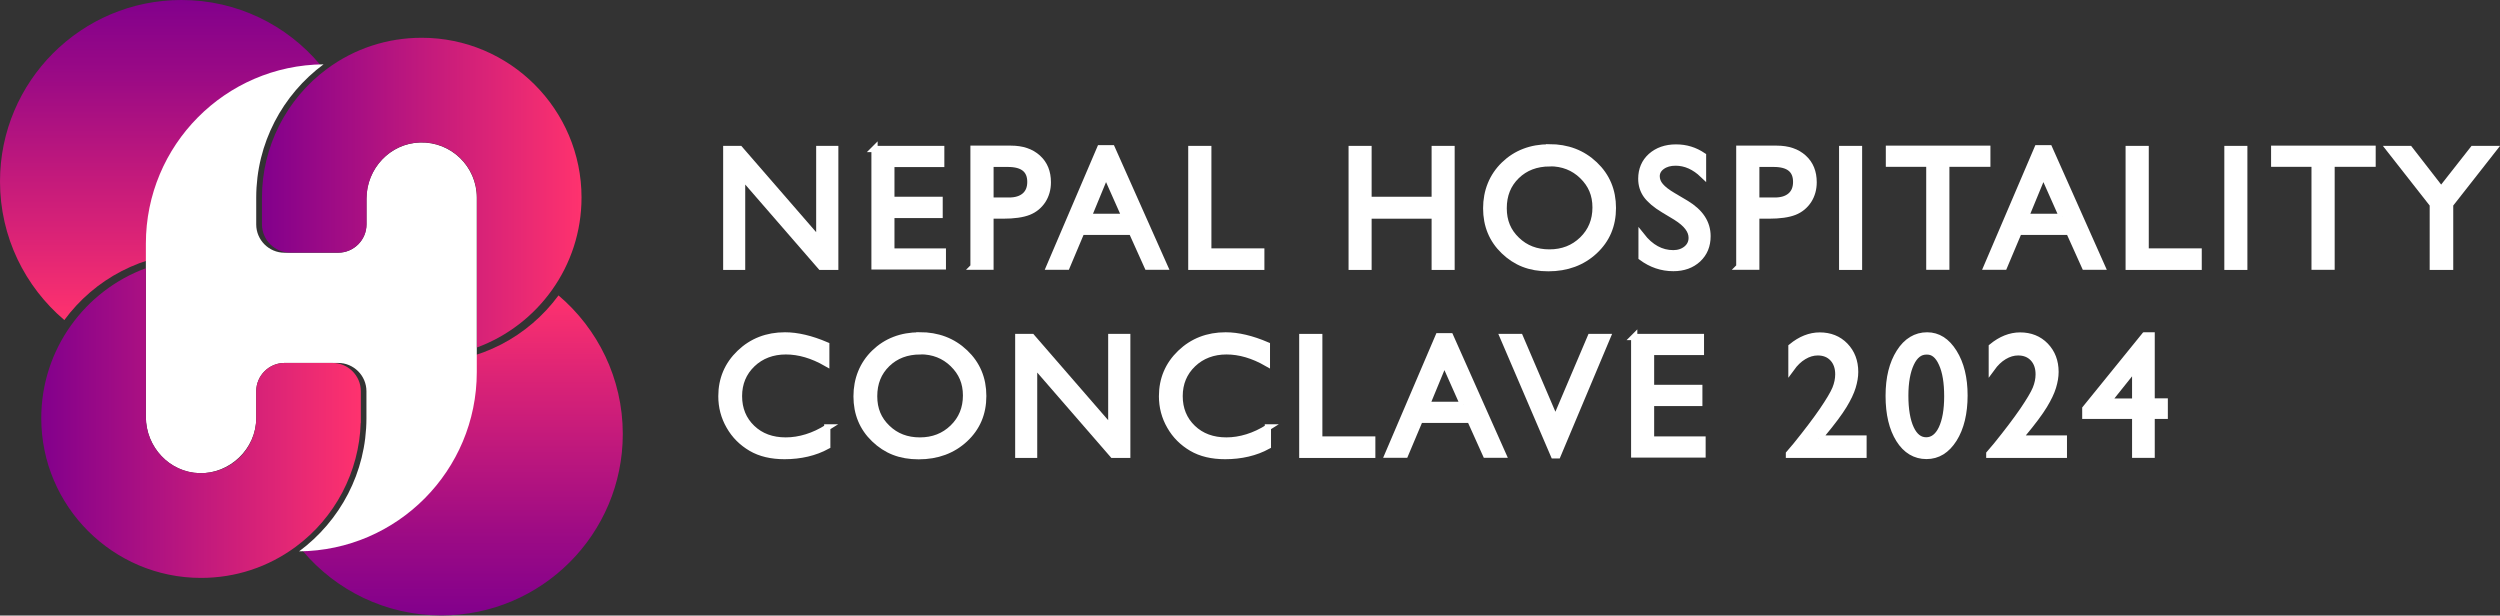 <?xml version="1.0" encoding="UTF-8"?>
<svg id="Layer_2" data-name="Layer 2" xmlns="http://www.w3.org/2000/svg" width="200.51" height="49.37" xmlns:xlink="http://www.w3.org/1999/xlink" viewBox="0 0 200.51 49.37">
  <rect x="0" y="0" width="200.51" height="49.37" fill="#333333" stroke="none"/>
  <defs>
    <linearGradient id="linear-gradient" x1="37.12" y1="23.7" x2="37.12" y2="49.37" gradientUnits="userSpaceOnUse">
      <stop offset="0" stop-color="#ff326e"/>
      <stop offset=".26" stop-color="#db2376"/>
      <stop offset=".76" stop-color="#9b0a85"/>
      <stop offset="1" stop-color="#82008c"/>
    </linearGradient>
    <linearGradient id="linear-gradient-2" x1="12.83" y1="25.67" x2="12.83" y2="0" xlink:href="#linear-gradient"/>
    <linearGradient id="linear-gradient-3" x1="3.32" y1="33.92" x2="28.95" y2="33.92" gradientUnits="userSpaceOnUse">
      <stop offset="0" stop-color="#82008c"/>
      <stop offset="1" stop-color="#ff326e"/>
    </linearGradient>
    <linearGradient id="linear-gradient-4" x1="21.01" y1="15.45" x2="46.63" y2="15.45" xlink:href="#linear-gradient-3"/>
  </defs>
  <g id="Layer_1-2" data-name="Layer 1">
    <g>
      <g>
        <path d="M65.71,11.95h1.28v9.45h-1.16l-6.31-7.27v7.27h-1.27v-9.45h1.09l6.37,7.34v-7.34Z" style="fill: #fff; stroke: #fff; stroke-miterlimit: 10; stroke-width: .5px;"/>
        <path d="M70.13,11.95h5.36v1.2h-4v2.88h3.87v1.21h-3.87v2.93h4.13v1.2h-5.48v-9.43Z" style="fill: #fff; stroke: #fff; stroke-miterlimit: 10; stroke-width: .5px;"/>
        <path d="M78.08,21.39v-9.46h3c.9,0,1.62.24,2.16.73s.8,1.14.8,1.96c0,.55-.14,1.04-.41,1.46-.28.42-.65.73-1.13.92-.48.19-1.16.29-2.06.29h-1v4.1h-1.36ZM80.84,13.14h-1.4v2.95h1.48c.55,0,.97-.13,1.27-.39.3-.26.45-.63.45-1.11,0-.97-.6-1.45-1.8-1.45Z" style="fill: #fff; stroke: #fff; stroke-miterlimit: 10; stroke-width: .5px;"/>
        <path d="M88.23,11.89h.95l4.23,9.5h-1.38l-1.26-2.8h-4.03l-1.18,2.8h-1.39l4.06-9.5ZM90.22,17.39l-1.52-3.42-1.41,3.42h2.94Z" style="fill: #fff; stroke: #fff; stroke-miterlimit: 10; stroke-width: .5px;"/>
        <path d="M95.56,11.95h1.35v8.22h4.25v1.23h-5.61v-9.45Z" style="fill: #fff; stroke: #fff; stroke-miterlimit: 10; stroke-width: .5px;"/>
        <path d="M115.07,11.95h1.35v9.45h-1.35v-4.11h-5.31v4.11h-1.35v-9.45h1.35v4.08h5.31v-4.08Z" style="fill: #fff; stroke: #fff; stroke-miterlimit: 10; stroke-width: .5px;"/>
        <path d="M124.25,11.81c1.46,0,2.67.46,3.65,1.39.97.92,1.46,2.08,1.46,3.48s-.49,2.55-1.47,3.46c-.98.91-2.22,1.37-3.71,1.37s-2.61-.46-3.56-1.37-1.42-2.06-1.42-3.43.48-2.58,1.43-3.5,2.16-1.39,3.62-1.39ZM124.3,13.1c-1.08,0-1.97.34-2.66,1.01-.7.68-1.04,1.54-1.04,2.59s.35,1.87,1.05,2.54c.7.68,1.57,1.01,2.62,1.01s1.93-.34,2.64-1.03,1.06-1.55,1.06-2.58-.35-1.84-1.06-2.53c-.7-.68-1.57-1.02-2.6-1.02Z" style="fill: #fff; stroke: #fff; stroke-miterlimit: 10; stroke-width: .5px;"/>
        <path d="M134.46,17.44l-1.03-.62c-.65-.39-1.1-.78-1.38-1.16-.27-.38-.41-.82-.41-1.32,0-.74.26-1.35.77-1.81.52-.46,1.19-.7,2.01-.7s1.51.22,2.17.66v1.53c-.68-.65-1.41-.98-2.2-.98-.44,0-.8.1-1.09.31-.28.2-.43.47-.43.78,0,.28.1.55.31.79.21.25.55.51,1.01.78l1.03.61c1.15.69,1.73,1.56,1.73,2.63,0,.76-.25,1.37-.76,1.85-.51.47-1.17.71-1.98.71-.93,0-1.78-.29-2.55-.86v-1.72c.73.93,1.58,1.39,2.54,1.39.42,0,.78-.12,1.06-.35s.42-.53.42-.89c0-.58-.41-1.12-1.24-1.64Z" style="fill: #fff; stroke: #fff; stroke-miterlimit: 10; stroke-width: .5px;"/>
        <path d="M139.5,21.39v-9.46h3c.9,0,1.62.24,2.16.73s.8,1.14.8,1.96c0,.55-.14,1.04-.41,1.46-.28.42-.65.73-1.13.92-.48.19-1.16.29-2.06.29h-1v4.1h-1.36ZM142.26,13.14h-1.4v2.95h1.48c.55,0,.97-.13,1.27-.39.3-.26.45-.63.45-1.11,0-.97-.6-1.45-1.8-1.45Z" style="fill: #fff; stroke: #fff; stroke-miterlimit: 10; stroke-width: .5px;"/>
        <path d="M147.75,11.95h1.35v9.45h-1.35v-9.45Z" style="fill: #fff; stroke: #fff; stroke-miterlimit: 10; stroke-width: .5px;"/>
        <path d="M151.5,11.93h7.89v1.2h-3.29v8.26h-1.36v-8.26h-3.24v-1.2Z" style="fill: #fff; stroke: #fff; stroke-miterlimit: 10; stroke-width: .5px;"/>
        <path d="M163.41,11.89h.95l4.23,9.5h-1.38l-1.26-2.8h-4.03l-1.18,2.8h-1.39l4.06-9.5ZM165.4,17.39l-1.52-3.42-1.41,3.42h2.94Z" style="fill: #fff; stroke: #fff; stroke-miterlimit: 10; stroke-width: .5px;"/>
        <path d="M170.74,11.95h1.35v8.22h4.25v1.23h-5.61v-9.45Z" style="fill: #fff; stroke: #fff; stroke-miterlimit: 10; stroke-width: .5px;"/>
        <path d="M178.65,11.95h1.35v9.45h-1.35v-9.45Z" style="fill: #fff; stroke: #fff; stroke-miterlimit: 10; stroke-width: .5px;"/>
        <path d="M182.4,11.93h7.89v1.2h-3.29v8.26h-1.36v-8.26h-3.24v-1.2Z" style="fill: #fff; stroke: #fff; stroke-miterlimit: 10; stroke-width: .5px;"/>
        <path d="M198.36,11.95h1.64l-3.49,4.45v5h-1.39v-5l-3.49-4.45h1.63l2.53,3.26,2.56-3.26Z" style="fill: #fff; stroke: #fff; stroke-miterlimit: 10; stroke-width: .5px;"/>
        <path d="M66.35,34.28v1.49c-.99.54-2.14.81-3.43.81-1.05,0-1.95-.21-2.68-.64s-1.32-1.01-1.74-1.75c-.43-.74-.64-1.55-.64-2.41,0-1.37.49-2.53,1.47-3.47.98-.94,2.19-1.41,3.63-1.41.99,0,2.09.26,3.31.78v1.45c-1.1-.63-2.18-.95-3.24-.95s-1.98.34-2.69,1.02c-.71.68-1.07,1.54-1.07,2.57s.35,1.89,1.05,2.56,1.6,1,2.7,1,2.26-.35,3.35-1.05Z" style="fill: #fff; stroke: #fff; stroke-miterlimit: 10; stroke-width: .5px;"/>
        <path d="M73.75,26.89c1.46,0,2.67.46,3.65,1.39.97.92,1.46,2.08,1.46,3.48s-.49,2.55-1.47,3.46c-.98.91-2.22,1.37-3.71,1.37s-2.61-.46-3.56-1.37-1.42-2.06-1.42-3.43.48-2.58,1.43-3.5,2.16-1.39,3.62-1.39ZM73.81,28.18c-1.08,0-1.97.34-2.66,1.01-.7.68-1.04,1.54-1.04,2.59s.35,1.87,1.05,2.54c.7.68,1.57,1.01,2.62,1.01s1.93-.34,2.64-1.03,1.06-1.55,1.06-2.58-.35-1.84-1.06-2.53c-.7-.68-1.57-1.02-2.6-1.02Z" style="fill: #fff; stroke: #fff; stroke-miterlimit: 10; stroke-width: .5px;"/>
        <path d="M89.13,27.03h1.28v9.45h-1.16l-6.31-7.27v7.27h-1.27v-9.45h1.09l6.37,7.34v-7.34Z" style="fill: #fff; stroke: #fff; stroke-miterlimit: 10; stroke-width: .5px;"/>
        <path d="M101.69,34.28v1.49c-.99.54-2.14.81-3.43.81-1.05,0-1.95-.21-2.68-.64s-1.32-1.01-1.74-1.75c-.43-.74-.64-1.55-.64-2.41,0-1.37.49-2.53,1.47-3.47.98-.94,2.19-1.41,3.63-1.41.99,0,2.09.26,3.31.78v1.45c-1.1-.63-2.18-.95-3.24-.95s-1.98.34-2.69,1.02c-.71.68-1.07,1.54-1.07,2.57s.35,1.89,1.05,2.56,1.6,1,2.7,1,2.26-.35,3.35-1.05Z" style="fill: #fff; stroke: #fff; stroke-miterlimit: 10; stroke-width: .5px;"/>
        <path d="M104.46,27.03h1.35v8.22h4.25v1.23h-5.61v-9.45Z" style="fill: #fff; stroke: #fff; stroke-miterlimit: 10; stroke-width: .5px;"/>
        <path d="M115.37,26.97h.95l4.23,9.5h-1.38l-1.26-2.8h-4.03l-1.18,2.8h-1.39l4.06-9.5ZM117.36,32.47l-1.52-3.42-1.41,3.42h2.94Z" style="fill: #fff; stroke: #fff; stroke-miterlimit: 10; stroke-width: .5px;"/>
        <path d="M127.57,27.03h1.35l-3.99,9.49h-.31l-4.07-9.49h1.36l2.84,6.63,2.82-6.63Z" style="fill: #fff; stroke: #fff; stroke-miterlimit: 10; stroke-width: .5px;"/>
        <path d="M131.06,27.03h5.36v1.2h-4v2.88h3.87v1.21h-3.87v2.93h4.13v1.2h-5.48v-9.43Z" style="fill: #fff; stroke: #fff; stroke-miterlimit: 10; stroke-width: .5px;"/>
        <path d="M145.86,35.17h3.6v1.31h-5.98v-.09l.57-.67c.89-1.1,1.59-2.03,2.12-2.8.52-.77.87-1.35,1.03-1.74.16-.39.24-.78.24-1.16,0-.53-.15-.96-.45-1.28s-.7-.48-1.2-.48c-.38,0-.75.11-1.12.33-.37.22-.7.54-.99.94v-1.72c.73-.6,1.49-.9,2.27-.9.82,0,1.51.27,2.04.82.53.55.8,1.25.8,2.1,0,.38-.07.78-.2,1.21-.13.43-.37.93-.71,1.49-.34.56-.91,1.33-1.72,2.3l-.29.34Z" style="fill: #fff; stroke: #fff; stroke-miterlimit: 10; stroke-width: .5px;"/>
        <path d="M154.56,26.9c.87,0,1.58.45,2.15,1.36.57.91.85,2.06.85,3.46s-.28,2.6-.85,3.5-1.3,1.35-2.2,1.35-1.65-.44-2.2-1.32-.83-2.04-.83-3.5.29-2.6.86-3.5c.57-.9,1.32-1.35,2.23-1.35ZM154.57,28.19h-.07c-.52,0-.93.32-1.23.96-.3.64-.46,1.5-.46,2.59s.15,1.99.45,2.63.71.95,1.23.95.94-.32,1.24-.95c.3-.64.45-1.5.45-2.59s-.14-1.97-.44-2.62c-.29-.65-.68-.97-1.17-.97Z" style="fill: #fff; stroke: #fff; stroke-miterlimit: 10; stroke-width: .5px;"/>
        <path d="M161.93,35.17h3.6v1.31h-5.98v-.09l.57-.67c.89-1.1,1.59-2.03,2.12-2.8.52-.77.87-1.35,1.03-1.74.16-.39.24-.78.24-1.16,0-.53-.15-.96-.45-1.28s-.7-.48-1.2-.48c-.38,0-.75.11-1.12.33-.37.22-.7.54-.99.94v-1.72c.73-.6,1.49-.9,2.27-.9.82,0,1.51.27,2.04.82.53.55.8,1.25.8,2.1,0,.38-.07.78-.2,1.21-.13.43-.37.93-.71,1.49-.34.56-.91,1.33-1.72,2.3l-.29.34Z" style="fill: #fff; stroke: #fff; stroke-miterlimit: 10; stroke-width: .5px;"/>
        <path d="M172.02,26.9h.55v5.3h1.05v1.15h-1.05v3.12h-1.32v-3.12h-4v-.58l4.76-5.87ZM171.25,32.21v-2.74l-2.19,2.74h2.19Z" style="fill: #fff; stroke: #fff; stroke-miterlimit: 10; stroke-width: .5px;"/>
      </g>
      <g>
        <path d="M44.79,23.7c-2.41,3.28-6.3,5.4-10.68,5.4h-4.42v4.42c0,4.38-2.13,8.27-5.4,10.68,2.67,3.16,6.66,5.16,11.11,5.16h0c8.04,0,14.55-6.52,14.55-14.55h0c0-4.46-2.01-8.45-5.16-11.12Z" style="fill: url(#linear-gradient); stroke-width: 0px;"/>
        <path d="M5.16,25.67c2.41-3.28,6.3-5.4,10.68-5.4h4.42v-4.42c0-4.38,2.13-8.27,5.4-10.68C23,2.01,19.01,0,14.55,0h0C6.52,0,0,6.52,0,14.55h0c0,4.46,2.01,8.45,5.16,11.12Z" style="fill: url(#linear-gradient-2); stroke-width: 0px;"/>
        <path d="M33.69,11.43c-2.41.07-4.3,2.1-4.3,4.51v2.06c0,1.25-1.02,2.27-2.27,2.27h-4.3c-1.25,0-2.27-1.02-2.27-2.27v-2.15c0-4.38,2.13-8.27,5.4-10.69-7.88.07-14.25,6.48-14.25,14.38v9.57h0v4.33c0,2.41,1.89,4.45,4.3,4.51s4.55-1.94,4.55-4.42v-2.15c0-1.25,1.02-2.27,2.27-2.27h4.3c1.25,0,2.27,1.02,2.27,2.27v2.15c0,4.38-2.13,8.27-5.4,10.69,7.88-.07,14.25-6.48,14.25-14.38v-13.99c0-2.48-2.05-4.49-4.55-4.42Z" style="fill: #fff; stroke-width: 0px;"/>
        <path d="M28.94,33.91c0-.13,0-.25,0-.38v-2.15c0-1.25-1.02-2.27-2.27-2.27h-3.85c-1.25,0-2.27,1.02-2.27,2.27v2.15c0,2.48-2.05,4.49-4.55,4.42-2.41-.07-4.3-2.1-4.3-4.51v-4.33h0v-7.6c-4.89,1.8-8.39,6.51-8.39,12.03,0,7.06,5.75,12.81,12.81,12.81,2.76,0,5.38-.86,7.59-2.49,3.17-2.33,5.1-6.03,5.22-9.94Z" style="fill: url(#linear-gradient-3); stroke-width: 0px;"/>
        <path d="M33.82,3.03c-2.75,0-5.38.86-7.59,2.49-3.27,2.41-5.22,6.27-5.22,10.32v2.18c.02,1.24,1.03,2.24,2.27,2.24h3.85c1.25,0,2.27-1.02,2.27-2.27v-2.06c0-2.41,1.89-4.45,4.3-4.51,2.5-.07,4.55,1.94,4.55,4.42v12.03c4.89-1.8,8.39-6.51,8.39-12.03,0-7.06-5.75-12.81-12.81-12.81Z" style="fill: url(#linear-gradient-4); stroke-width: 0px;"/>
      </g>
    </g>
  </g>
</svg>